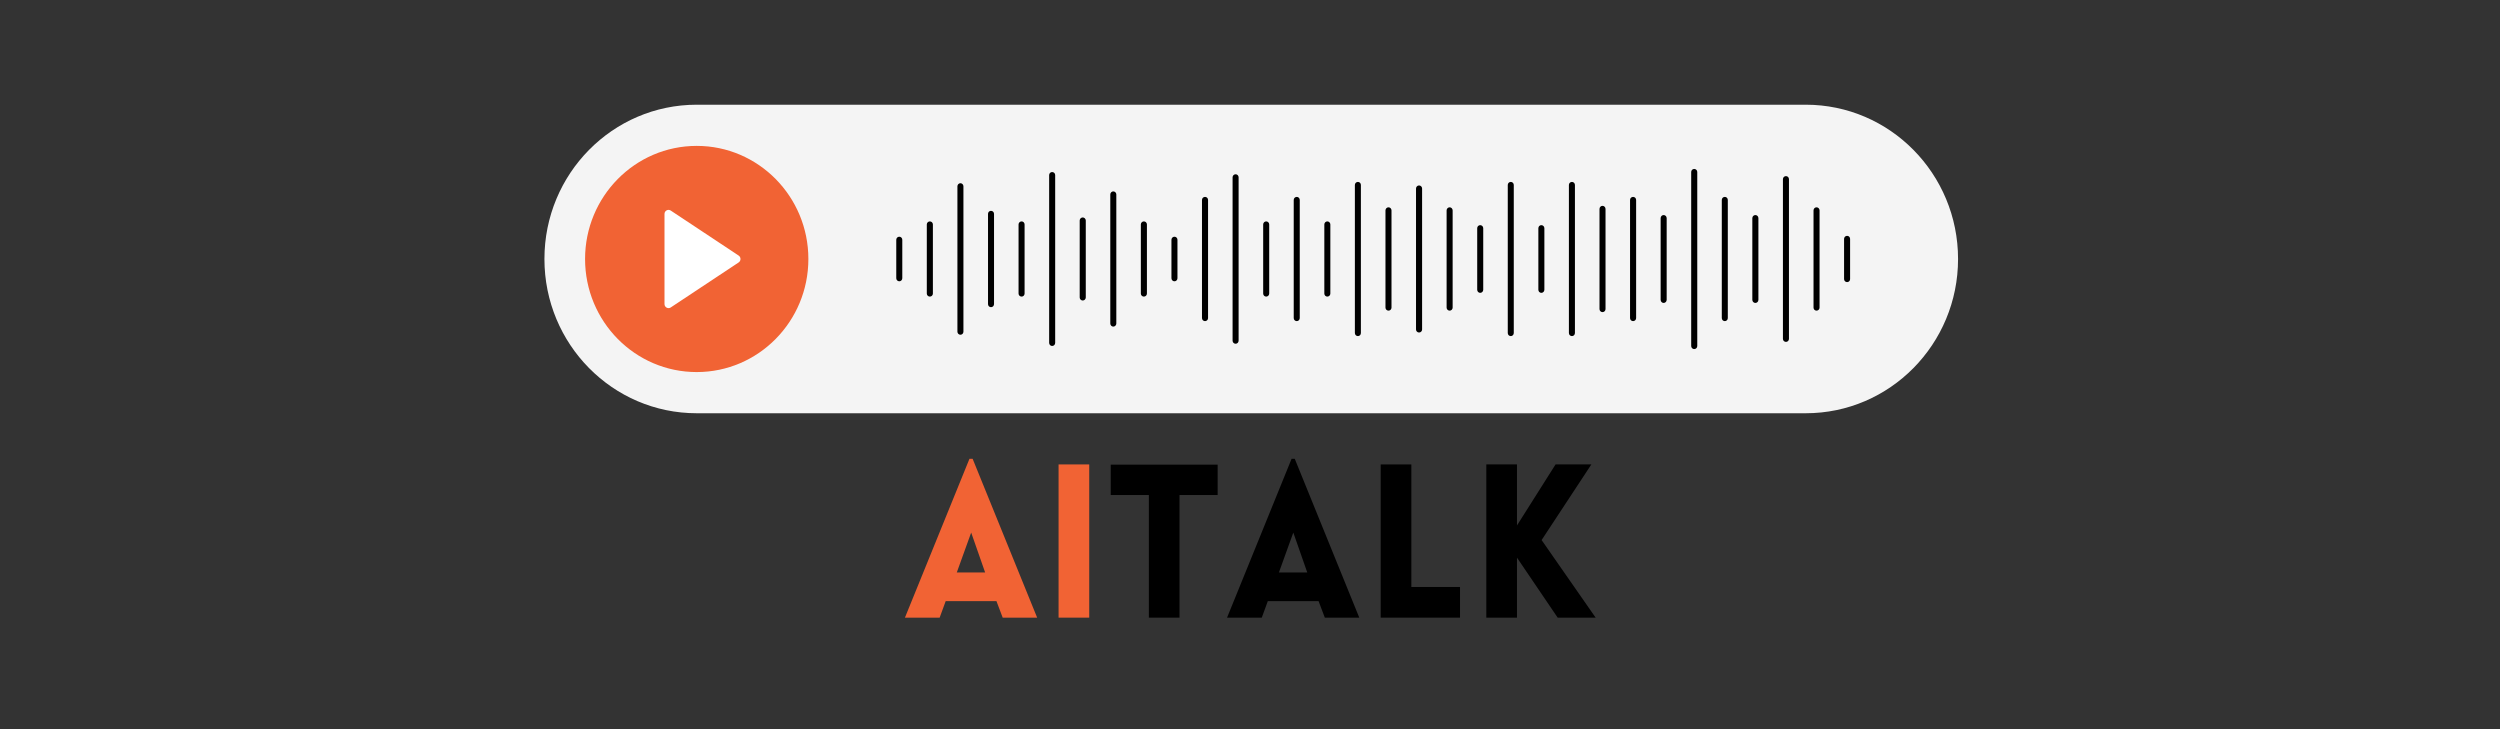 <svg xmlns="http://www.w3.org/2000/svg" xmlns:xlink="http://www.w3.org/1999/xlink" width="240" viewBox="0 0 180 52.5" height="70" preserveAspectRatio="xMidYMid meet"><rect x="0" y="0" width="180" height="52.5" fill="#333333" stroke="none"/><defs><g></g><clipPath id="5cf32ebff7"><path d="M 39.199 7.539 L 140.98 7.539 L 140.98 29.754 L 39.199 29.754 Z M 39.199 7.539 " clip-rule="nonzero"></path></clipPath></defs><g clip-path="url(#5cf32ebff7)"><path fill="#f4f4f4" d="M 130.012 29.754 L 50.164 29.754 C 44.109 29.754 39.199 24.781 39.199 18.648 C 39.199 12.512 44.109 7.539 50.164 7.539 L 130.012 7.539 C 136.07 7.539 140.98 12.512 140.98 18.648 C 140.98 24.781 136.07 29.754 130.012 29.754 " fill-opacity="1" fill-rule="nonzero"></path></g><path fill="#f16334" d="M 58.203 18.648 C 58.203 23.145 54.602 26.789 50.164 26.789 C 45.723 26.789 42.125 23.145 42.125 18.648 C 42.125 14.152 45.723 10.504 50.164 10.504 C 54.602 10.504 58.203 14.152 58.203 18.648 " fill-opacity="1" fill-rule="nonzero"></path><path fill="#ffffff" d="M 48.293 15.16 L 53.184 18.402 C 53.359 18.52 53.359 18.777 53.184 18.895 L 48.293 22.137 C 48.102 22.266 47.844 22.125 47.844 21.891 L 47.844 15.402 C 47.844 15.172 48.102 15.031 48.293 15.16 " fill-opacity="1" fill-rule="nonzero"></path><path fill="#000000" d="M 64.75 20.254 C 64.629 20.254 64.531 20.156 64.531 20.031 L 64.531 17.262 C 64.531 17.141 64.629 17.043 64.75 17.043 C 64.867 17.043 64.965 17.141 64.965 17.262 L 64.965 20.031 C 64.965 20.156 64.867 20.254 64.75 20.254 " fill-opacity="1" fill-rule="nonzero"></path><path fill="#000000" d="M 66.949 21.355 C 66.828 21.355 66.73 21.258 66.73 21.137 L 66.73 16.16 C 66.73 16.039 66.828 15.941 66.949 15.941 C 67.07 15.941 67.168 16.039 67.168 16.16 L 67.168 21.137 C 67.168 21.258 67.07 21.355 66.949 21.355 " fill-opacity="1" fill-rule="nonzero"></path><path fill="#000000" d="M 69.152 24.102 C 69.031 24.102 68.934 24.004 68.934 23.883 L 68.934 13.414 C 68.934 13.293 69.031 13.191 69.152 13.191 C 69.27 13.191 69.367 13.293 69.367 13.414 L 69.367 23.883 C 69.367 24.004 69.27 24.102 69.152 24.102 " fill-opacity="1" fill-rule="nonzero"></path><path fill="#000000" d="M 71.352 22.117 C 71.23 22.117 71.137 22.02 71.137 21.895 L 71.137 15.398 C 71.137 15.277 71.23 15.18 71.352 15.18 C 71.473 15.18 71.57 15.277 71.57 15.398 L 71.57 21.895 C 71.57 22.02 71.473 22.117 71.352 22.117 " fill-opacity="1" fill-rule="nonzero"></path><path fill="#000000" d="M 73.555 21.355 C 73.434 21.355 73.336 21.258 73.336 21.137 L 73.336 16.16 C 73.336 16.039 73.434 15.941 73.555 15.941 C 73.676 15.941 73.77 16.039 73.77 16.16 L 73.77 21.137 C 73.77 21.258 73.676 21.355 73.555 21.355 " fill-opacity="1" fill-rule="nonzero"></path><path fill="#000000" d="M 75.754 24.91 C 75.637 24.91 75.539 24.812 75.539 24.688 L 75.539 12.605 C 75.539 12.484 75.637 12.387 75.754 12.387 C 75.875 12.387 75.973 12.484 75.973 12.605 L 75.973 24.688 C 75.973 24.812 75.875 24.91 75.754 24.91 " fill-opacity="1" fill-rule="nonzero"></path><path fill="#000000" d="M 77.957 21.637 C 77.836 21.637 77.738 21.539 77.738 21.418 L 77.738 15.875 C 77.738 15.758 77.836 15.656 77.957 15.656 C 78.074 15.656 78.176 15.758 78.176 15.875 L 78.176 21.418 C 78.176 21.539 78.074 21.637 77.957 21.637 " fill-opacity="1" fill-rule="nonzero"></path><path fill="#000000" d="M 80.156 23.516 C 80.039 23.516 79.941 23.414 79.941 23.293 L 79.941 14 C 79.941 13.879 80.039 13.781 80.156 13.781 C 80.277 13.781 80.375 13.879 80.375 14 L 80.375 23.293 C 80.375 23.414 80.277 23.516 80.156 23.516 " fill-opacity="1" fill-rule="nonzero"></path><path fill="#000000" d="M 82.359 21.355 C 82.238 21.355 82.141 21.258 82.141 21.137 L 82.141 16.16 C 82.141 16.039 82.238 15.941 82.359 15.941 C 82.48 15.941 82.578 16.039 82.578 16.16 L 82.578 21.137 C 82.578 21.258 82.48 21.355 82.359 21.355 " fill-opacity="1" fill-rule="nonzero"></path><path fill="#000000" d="M 84.562 20.254 C 84.441 20.254 84.344 20.156 84.344 20.031 L 84.344 17.262 C 84.344 17.141 84.441 17.043 84.562 17.043 C 84.68 17.043 84.777 17.141 84.777 17.262 L 84.777 20.031 C 84.777 20.156 84.68 20.254 84.562 20.254 " fill-opacity="1" fill-rule="nonzero"></path><path fill="#000000" d="M 86.762 23.121 C 86.641 23.121 86.543 23.023 86.543 22.902 L 86.543 14.395 C 86.543 14.273 86.641 14.176 86.762 14.176 C 86.883 14.176 86.98 14.273 86.98 14.395 L 86.98 22.902 C 86.98 23.023 86.883 23.121 86.762 23.121 " fill-opacity="1" fill-rule="nonzero"></path><path fill="#000000" d="M 88.965 24.75 C 88.844 24.75 88.746 24.652 88.746 24.527 L 88.746 12.766 C 88.746 12.645 88.844 12.547 88.965 12.547 C 89.082 12.547 89.18 12.645 89.18 12.766 L 89.18 24.527 C 89.18 24.652 89.082 24.75 88.965 24.75 " fill-opacity="1" fill-rule="nonzero"></path><path fill="#000000" d="M 91.164 21.355 C 91.047 21.355 90.949 21.258 90.949 21.137 L 90.949 16.16 C 90.949 16.039 91.047 15.941 91.164 15.941 C 91.285 15.941 91.383 16.039 91.383 16.16 L 91.383 21.137 C 91.383 21.258 91.285 21.355 91.164 21.355 " fill-opacity="1" fill-rule="nonzero"></path><path fill="#000000" d="M 93.367 23.121 C 93.246 23.121 93.148 23.023 93.148 22.902 L 93.148 14.395 C 93.148 14.273 93.246 14.176 93.367 14.176 C 93.484 14.176 93.582 14.273 93.582 14.395 L 93.582 22.902 C 93.582 23.023 93.484 23.121 93.367 23.121 " fill-opacity="1" fill-rule="nonzero"></path><path fill="#000000" d="M 95.566 21.355 C 95.449 21.355 95.352 21.258 95.352 21.137 L 95.352 16.16 C 95.352 16.039 95.449 15.941 95.566 15.941 C 95.688 15.941 95.785 16.039 95.785 16.16 L 95.785 21.137 C 95.785 21.258 95.688 21.355 95.566 21.355 " fill-opacity="1" fill-rule="nonzero"></path><path fill="#000000" d="M 97.77 24.199 C 97.648 24.199 97.551 24.102 97.551 23.977 L 97.551 13.316 C 97.551 13.195 97.648 13.098 97.77 13.098 C 97.891 13.098 97.984 13.195 97.984 13.316 L 97.984 23.977 C 97.984 24.102 97.891 24.199 97.77 24.199 " fill-opacity="1" fill-rule="nonzero"></path><path fill="#000000" d="M 99.973 22.367 C 99.852 22.367 99.754 22.27 99.754 22.148 L 99.754 15.148 C 99.754 15.027 99.852 14.926 99.973 14.926 C 100.09 14.926 100.188 15.027 100.188 15.148 L 100.188 22.148 C 100.188 22.27 100.09 22.367 99.973 22.367 " fill-opacity="1" fill-rule="nonzero"></path><path fill="#000000" d="M 102.172 23.941 C 102.051 23.941 101.953 23.844 101.953 23.723 L 101.953 13.574 C 101.953 13.453 102.051 13.352 102.172 13.352 C 102.293 13.352 102.391 13.453 102.391 13.574 L 102.391 23.723 C 102.391 23.844 102.293 23.941 102.172 23.941 " fill-opacity="1" fill-rule="nonzero"></path><path fill="#000000" d="M 104.375 22.367 C 104.254 22.367 104.156 22.27 104.156 22.148 L 104.156 15.148 C 104.156 15.027 104.254 14.926 104.375 14.926 C 104.492 14.926 104.59 15.027 104.59 15.148 L 104.59 22.148 C 104.59 22.27 104.492 22.367 104.375 22.367 " fill-opacity="1" fill-rule="nonzero"></path><path fill="#000000" d="M 106.574 21.086 C 106.453 21.086 106.359 20.984 106.359 20.863 L 106.359 16.434 C 106.359 16.309 106.453 16.211 106.574 16.211 C 106.695 16.211 106.793 16.309 106.793 16.434 L 106.793 20.863 C 106.793 20.984 106.695 21.086 106.574 21.086 " fill-opacity="1" fill-rule="nonzero"></path><path fill="#000000" d="M 108.777 24.199 C 108.656 24.199 108.559 24.102 108.559 23.977 L 108.559 13.316 C 108.559 13.195 108.656 13.098 108.777 13.098 C 108.895 13.098 108.992 13.195 108.992 13.316 L 108.992 23.977 C 108.992 24.102 108.895 24.199 108.777 24.199 " fill-opacity="1" fill-rule="nonzero"></path><path fill="#000000" d="M 110.977 21.086 C 110.855 21.086 110.762 20.984 110.762 20.863 L 110.762 16.434 C 110.762 16.309 110.855 16.211 110.977 16.211 C 111.098 16.211 111.195 16.309 111.195 16.434 L 111.195 20.863 C 111.195 20.984 111.098 21.086 110.977 21.086 " fill-opacity="1" fill-rule="nonzero"></path><path fill="#000000" d="M 113.18 24.199 C 113.059 24.199 112.961 24.102 112.961 23.977 L 112.961 13.316 C 112.961 13.195 113.059 13.098 113.18 13.098 C 113.297 13.098 113.395 13.195 113.395 13.316 L 113.395 23.977 C 113.395 24.102 113.297 24.199 113.18 24.199 " fill-opacity="1" fill-rule="nonzero"></path><path fill="#000000" d="M 115.379 22.473 C 115.262 22.473 115.164 22.375 115.164 22.254 L 115.164 15.043 C 115.164 14.922 115.262 14.82 115.379 14.82 C 115.5 14.82 115.598 14.922 115.598 15.043 L 115.598 22.254 C 115.598 22.375 115.5 22.473 115.379 22.473 " fill-opacity="1" fill-rule="nonzero"></path><path fill="#000000" d="M 117.582 23.121 C 117.461 23.121 117.363 23.023 117.363 22.902 L 117.363 14.395 C 117.363 14.273 117.461 14.176 117.582 14.176 C 117.703 14.176 117.801 14.273 117.801 14.395 L 117.801 22.902 C 117.801 23.023 117.703 23.121 117.582 23.121 " fill-opacity="1" fill-rule="nonzero"></path><path fill="#000000" d="M 119.781 21.812 C 119.664 21.812 119.566 21.711 119.566 21.59 L 119.566 15.707 C 119.566 15.582 119.664 15.484 119.781 15.484 C 119.902 15.484 120 15.582 120 15.707 L 120 21.59 C 120 21.711 119.902 21.812 119.781 21.812 " fill-opacity="1" fill-rule="nonzero"></path><path fill="#000000" d="M 121.984 25.133 C 121.863 25.133 121.766 25.035 121.766 24.914 L 121.766 12.383 C 121.766 12.262 121.863 12.164 121.984 12.164 C 122.105 12.164 122.203 12.262 122.203 12.383 L 122.203 24.914 C 122.203 25.035 122.105 25.133 121.984 25.133 " fill-opacity="1" fill-rule="nonzero"></path><path fill="#000000" d="M 124.188 23.121 C 124.066 23.121 123.969 23.023 123.969 22.902 L 123.969 14.395 C 123.969 14.273 124.066 14.176 124.188 14.176 C 124.305 14.176 124.402 14.273 124.402 14.395 L 124.402 22.902 C 124.402 23.023 124.305 23.121 124.188 23.121 " fill-opacity="1" fill-rule="nonzero"></path><path fill="#000000" d="M 126.387 21.812 C 126.266 21.812 126.168 21.711 126.168 21.59 L 126.168 15.707 C 126.168 15.582 126.266 15.484 126.387 15.484 C 126.508 15.484 126.605 15.582 126.605 15.707 L 126.605 21.59 C 126.605 21.711 126.508 21.812 126.387 21.812 " fill-opacity="1" fill-rule="nonzero"></path><path fill="#000000" d="M 128.59 24.617 C 128.469 24.617 128.371 24.52 128.371 24.398 L 128.371 12.898 C 128.371 12.777 128.469 12.68 128.59 12.68 C 128.707 12.68 128.805 12.777 128.805 12.898 L 128.805 24.398 C 128.805 24.52 128.707 24.617 128.59 24.617 " fill-opacity="1" fill-rule="nonzero"></path><path fill="#000000" d="M 130.789 22.367 C 130.668 22.367 130.574 22.27 130.574 22.148 L 130.574 15.148 C 130.574 15.027 130.668 14.926 130.789 14.926 C 130.91 14.926 131.008 15.027 131.008 15.148 L 131.008 22.148 C 131.008 22.27 130.91 22.367 130.789 22.367 " fill-opacity="1" fill-rule="nonzero"></path><path fill="#000000" d="M 132.992 20.312 C 132.871 20.312 132.773 20.215 132.773 20.094 L 132.773 17.199 C 132.773 17.078 132.871 16.98 132.992 16.98 C 133.113 16.98 133.207 17.078 133.207 17.199 L 133.207 20.094 C 133.207 20.215 133.113 20.312 132.992 20.312 " fill-opacity="1" fill-rule="nonzero"></path><g fill="#f16334" fill-opacity="1"><g transform="translate(64.909, 44.47)"><g><path d="M 0.246 0 L 2.746 0 L 3.18 -1.188 L 6.836 -1.188 L 7.285 0 L 9.766 0 L 5.121 -11.434 L 4.891 -11.434 Z M 3.98 -3.254 L 5.016 -6.125 L 6.02 -3.254 Z M 3.98 -3.254 "></path></g></g></g><g fill="#f16334" fill-opacity="1"><g transform="translate(74.983, 44.47)"><g><path d="M 3.441 0 L 3.441 -11.031 L 1.234 -11.031 L 1.234 0 Z M 3.441 0 "></path></g></g></g><g fill="#000000" fill-opacity="1"><g transform="translate(79.663, 44.47)"><g><path d="M 5.262 0 L 5.262 -8.828 L 8.008 -8.828 L 8.008 -11.016 L 0.309 -11.016 L 0.309 -8.828 L 3.055 -8.828 L 3.055 0 Z M 5.262 0 "></path></g></g></g><g fill="#000000" fill-opacity="1"><g transform="translate(88.102, 44.47)"><g><path d="M 0.246 0 L 2.746 0 L 3.18 -1.188 L 6.836 -1.188 L 7.285 0 L 9.766 0 L 5.121 -11.434 L 4.891 -11.434 Z M 3.98 -3.254 L 5.016 -6.125 L 6.02 -3.254 Z M 3.98 -3.254 "></path></g></g></g><g fill="#000000" fill-opacity="1"><g transform="translate(98.176, 44.47)"><g><path d="M 1.234 -11.031 L 1.234 0 L 6.945 0 L 6.945 -2.207 L 3.441 -2.207 L 3.441 -11.031 Z M 1.234 -11.031 "></path></g></g></g><g fill="#000000" fill-opacity="1"><g transform="translate(105.781, 44.47)"><g><path d="M 1.234 0 L 3.441 0 L 3.441 -4.32 L 6.371 0 L 9.105 0 L 5.215 -5.586 L 8.797 -11.031 L 6.219 -11.031 L 3.441 -6.637 L 3.441 -11.031 L 1.234 -11.031 Z M 1.234 0 "></path></g></g></g></svg>